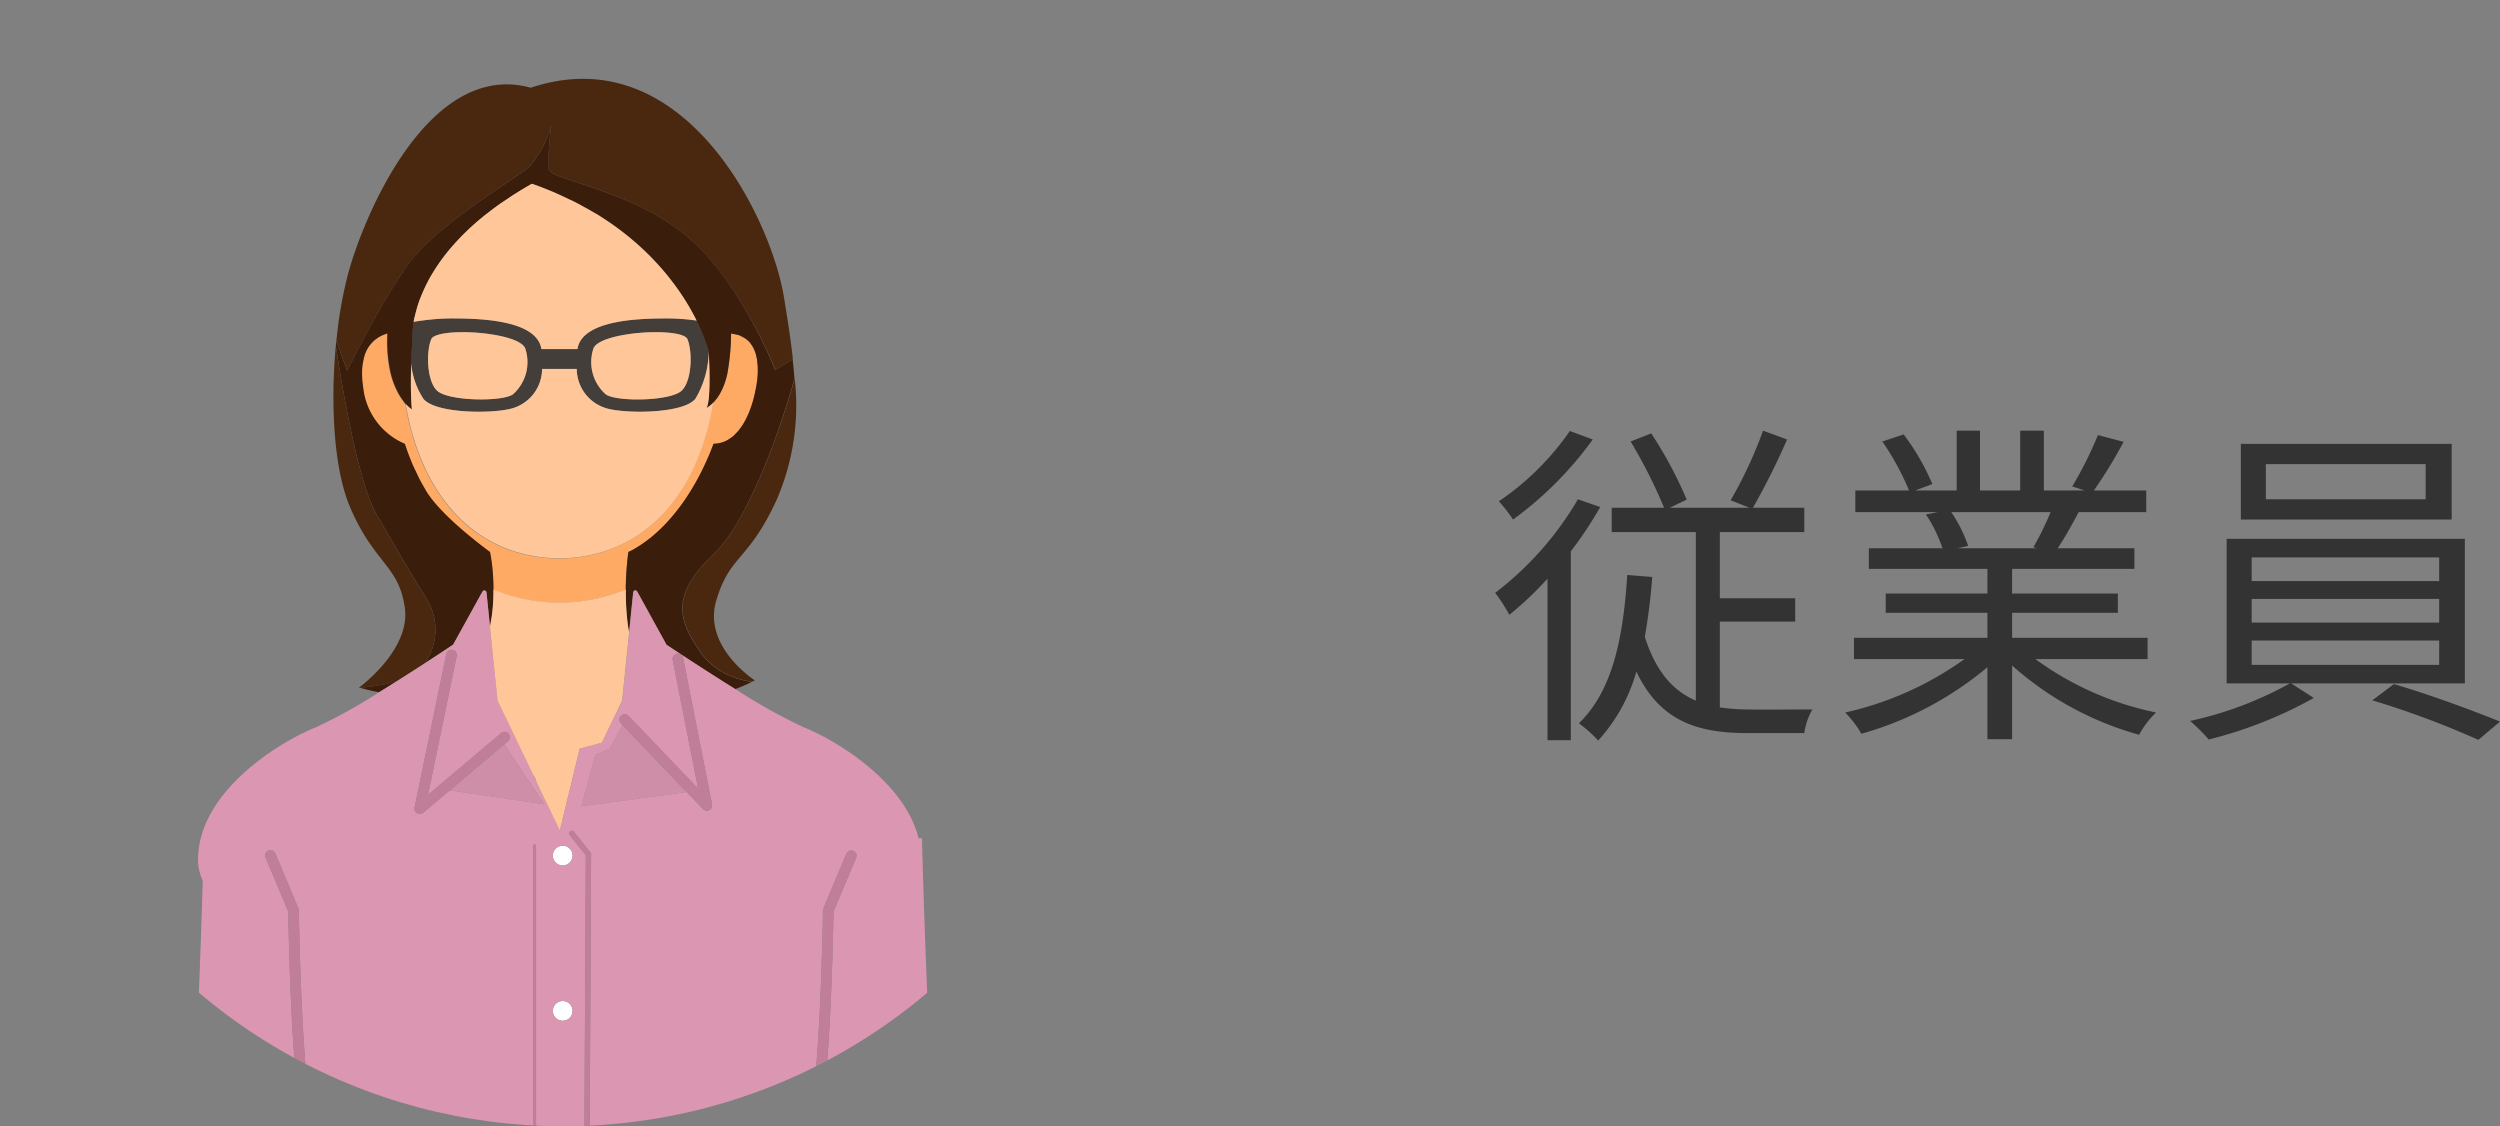 <svg xmlns="http://www.w3.org/2000/svg" xmlns:xlink="http://www.w3.org/1999/xlink" width="221.97" height="100" viewBox="0 0 221.97 100">
  <rect x="0" y="0" width="221.97" height="100" fill="#808080" stroke="none"/>
  <defs>
    <clipPath id="clip-path">
      <circle id="楕円形_152" data-name="楕円形 152" cx="50" cy="50" r="50" transform="translate(999 13412)" fill="#bebebe" opacity="0.263"/>
    </clipPath>
  </defs>
  <g id="sp_voice_icn02" transform="translate(-97 -2356.054)">
    <path id="パス_12142" data-name="パス 12142" d="M7.38-25.08a23.982,23.982,0,0,1-6.3,6.24,13.035,13.035,0,0,1,1.26,1.62,31.839,31.839,0,0,0,7.08-7.11Zm.72,6.06A28.475,28.475,0,0,1,.75-10.71,14.275,14.275,0,0,1,2.01-8.76,30.486,30.486,0,0,0,5.4-11.97V2.37H7.47V-14.4a34.3,34.3,0,0,0,2.61-3.93ZM20.7-8.16h6.69v-2.07H20.7v-5.88h7.5v-2.16H23.64a63.272,63.272,0,0,0,3.03-6.06l-2.13-.78a38.764,38.764,0,0,1-2.88,6.18l1.68.66H16.26l1.5-.72a36.9,36.9,0,0,0-3.15-5.88l-1.83.72a45.113,45.113,0,0,1,2.97,5.88H11.1v2.16h7.47V-1.14c-2.01-.87-3.54-2.55-4.53-5.67a53.463,53.463,0,0,0,.66-5.31l-2.22-.18C12.12-6.57,11.13-1.98,8.19.87A12.146,12.146,0,0,1,9.9,2.4a15.206,15.206,0,0,0,3.39-6.12c2.07,4.35,5.34,5.46,9.87,5.46H28.2a5.826,5.826,0,0,1,.72-2.1c-.93,0-4.95.03-5.61,0A17.834,17.834,0,0,1,20.7-.54Zm29.37-9.72a27.425,27.425,0,0,1-1.53,3.12l.3.09H41.79l.96-.21a12.71,12.71,0,0,0-1.5-3ZM58.68-4.83V-6.72H46.65V-8.94h9.39v-1.71H46.65v-2.19H57.51v-1.83H50.7c.6-.9,1.26-2.07,1.86-3.21h6V-19.8H53.91a41.95,41.95,0,0,0,2.64-4.32l-2.28-.6a34.035,34.035,0,0,1-2.28,4.56l1.11.36H49.47v-5.31h-2.1v5.31H43.8v-5.31H41.73v5.31H38.04l1.53-.57a20.678,20.678,0,0,0-2.55-4.41l-1.89.63A23.384,23.384,0,0,1,37.5-19.8H32.73v1.92h7.32L39-17.67a12.6,12.6,0,0,1,1.47,3H33.93v1.83H44.46v2.19H35.43v1.71h9.03v2.22H32.61v1.89h9.81A28.913,28.913,0,0,1,31.83-.09,9.554,9.554,0,0,1,33.27,1.8,30.148,30.148,0,0,0,44.46-4.11V2.28h2.19V-4.26A28.321,28.321,0,0,0,57.93,1.89a8.021,8.021,0,0,1,1.5-1.98A27.448,27.448,0,0,1,48.72-4.83ZM83.37-19.02H69.18v-3.12H83.37Zm2.31-4.92H66.96v6.72H85.68ZM67.92-6.48H84.57v2.16H67.92Zm0-3.69H84.57v2.1H67.92Zm0-3.69H84.57v2.1H67.92ZM86.85-2.67V-15.51H65.7V-2.67h5.61A32.33,32.33,0,0,1,62.46.66a17.112,17.112,0,0,1,1.65,1.65,38.081,38.081,0,0,0,9.33-3.69L71.43-2.67Zm-8.22,1.5a78.744,78.744,0,0,1,9.42,3.51L89.97.72c-2.34-.96-6.33-2.43-9.42-3.33Z" transform="translate(229 2419.404)" fill="#333"/>
    <g id="マスクグループ_240" data-name="マスクグループ 240" transform="translate(-902 -11055.946)" clip-path="url(#clip-path)">
      <g id="レイヤー_2" data-name="レイヤー 2" transform="translate(1016.06 13419)">
        <g id="main" transform="translate(0 0)">
          <path id="パス_5318" data-name="パス 5318" d="M18.563,20.927c-.01.113-.018.234-.027.359.01-.138.019-.276.03-.4h0Z" transform="translate(20.032 22.569)" fill="none"/>
          <path id="パス_5319" data-name="パス 5319" d="M18.577,20.719c.009-.078.016-.152.025-.221C18.594,20.568,18.586,20.64,18.577,20.719Z" transform="translate(20.076 22.153)" fill="none"/>
          <path id="パス_5320" data-name="パス 5320" d="M18.6,20.574v-.033c.009-.077.018-.153.027-.214C18.617,20.4,18.606,20.481,18.6,20.574Z" transform="translate(20.096 21.967)" fill="none"/>
          <path id="パス_5321" data-name="パス 5321" d="M18.532,21.15v.015Z" transform="translate(20.027 22.838)" fill="none"/>
          <path id="パス_5322" data-name="パス 5322" d="M18.63,20.847a5.006,5.006,0,0,0,.552-.28l.043-.026a10.542,10.542,0,0,0,1.169-.8c.07-.055.136-.107.214-.163h0a13.318,13.318,0,0,1-1.978,1.265Z" transform="translate(20.134 21.161)" fill="none"/>
          <path id="パス_5323" data-name="パス 5323" d="M18.594,20.67c-.014.136-.028.279-.041.438C18.561,20.949,18.575,20.8,18.594,20.67Z" transform="translate(20.051 22.338)" fill="none"/>
          <path id="パス_5324" data-name="パス 5324" d="M18.543,21.307h0c-.017.321-.032.67-.036,1.038,0-.368.019-.712.036-1.038v0Z" transform="translate(20 22.97)" fill="none"/>
          <path id="パス_5325" data-name="パス 5325" d="M24.038,11.588a2.569,2.569,0,0,0-.2-.305h0a2.453,2.453,0,0,1,.2.305Z" transform="translate(25.756 12.194)" fill="none"/>
          <path id="パス_5326" data-name="パス 5326" d="M23.86,11.324c-.019-.025-.033-.056-.054-.08C23.827,11.268,23.84,11.3,23.86,11.324Z" transform="translate(25.728 12.151)" fill="none"/>
          <path id="パス_5327" data-name="パス 5327" d="M17.792,6.073c-.128-.077-.261-.152-.392-.229-.233-.136-.479-.268-.722-.4.243.133.487.264.72.4C17.529,5.921,17.662,6,17.792,6.073Z" transform="translate(18.024 5.883)" fill="none"/>
          <path id="パス_5328" data-name="パス 5328" d="M19.7,19.486l0,0,0,0Z" transform="translate(21.284 21.056)" fill="none"/>
          <path id="パス_5329" data-name="パス 5329" d="M15.947,5.066h0c-.183-.081-.362-.165-.55-.244h0C15.583,4.9,15.763,4.987,15.947,5.066Z" transform="translate(16.639 5.211)" fill="none"/>
          <path id="パス_5330" data-name="パス 5330" d="M24.14,12.211c-.006-.062-.011-.123-.02-.185h0A.9.9,0,0,1,24.14,12.211Z" transform="translate(26.066 12.996)" fill="none"/>
          <path id="パス_5331" data-name="パス 5331" d="M23.979,11.5c-.013-.026-.033-.046-.048-.072h0C23.946,11.455,23.967,11.476,23.979,11.5Z" transform="translate(25.862 12.352)" fill="none"/>
          <path id="パス_5332" data-name="パス 5332" d="M23.977,11.52c-.009-.018-.013-.037-.022-.056C23.964,11.482,23.968,11.5,23.977,11.52Z" transform="translate(25.887 12.389)" fill="none"/>
          <path id="パス_5333" data-name="パス 5333" d="M24.268,12.446h0a4.088,4.088,0,0,0-.115-.495h0a3.164,3.164,0,0,0-.187-.458h0a3.522,3.522,0,0,1,.3.953Z" transform="translate(25.899 12.421)" fill="none"/>
          <path id="パス_5334" data-name="パス 5334" d="M9.332,13.569c0-.506.014-.989.029-1.43C9.346,12.58,9.335,13.063,9.332,13.569Z" transform="translate(10.085 13.119)" fill="none"/>
          <path id="パス_5335" data-name="パス 5335" d="M10.123,8.905h0c.135-.244.285-.494.445-.749C10.408,8.414,10.256,8.662,10.123,8.905Z" transform="translate(10.94 8.814)" fill="none"/>
          <path id="パス_5336" data-name="パス 5336" d="M23.191,15.6c.027-.015.048-.037.075-.054a3.118,3.118,0,0,0,.444-.321h0a2.8,2.8,0,0,1-1.117.628A2.547,2.547,0,0,0,23.191,15.6Z" transform="translate(24.417 16.455)" fill="none"/>
          <path id="パス_5337" data-name="パス 5337" d="M11.954,19.6l.005,0-.009-.007Z" transform="translate(12.915 21.182)" fill="none"/>
          <path id="パス_5338" data-name="パス 5338" d="M16.8,5.5q-.279-.146-.566-.289h0q.289.143.568.29Z" transform="translate(17.542 5.628)" fill="none"/>
          <path id="パス_5339" data-name="パス 5339" d="M9.609,17.038c-.184-.455-.36-.92-.516-1.4C9.164,15.86,9.335,16.373,9.609,17.038Z" transform="translate(9.827 16.897)" fill="none"/>
          <path id="パス_5340" data-name="パス 5340" d="M7.25,12.945a5.011,5.011,0,0,1,.132-.963,5.011,5.011,0,0,0-.132.963Z" transform="translate(7.835 12.948)" fill="none"/>
          <path id="パス_5341" data-name="パス 5341" d="M10.35,8.563q.257-.4.56-.822Q10.607,8.158,10.35,8.563Z" transform="translate(11.185 8.365)" fill="none"/>
          <path id="パス_5342" data-name="パス 5342" d="M23.558,14.96c.09-.155.178-.312.255-.469.007-.016.014-.033.02-.049q-.131.274-.288.541Z" transform="translate(25.445 15.607)" fill="none"/>
          <path id="パス_5343" data-name="パス 5343" d="M23.206,10.9a1.606,1.606,0,0,0-.2-.041,2.774,2.774,0,0,1,.471.1A2.32,2.32,0,0,0,23.206,10.9Z" transform="translate(24.86 11.741)" fill="none"/>
          <path id="パス_5344" data-name="パス 5344" d="M23.241,15.329c.1-.1.2-.2.293-.312a3.984,3.984,0,0,1-.4.428C23.173,15.408,23.2,15.366,23.241,15.329Z" transform="translate(24.999 16.23)" fill="none"/>
          <path id="パス_5345" data-name="パス 5345" d="M23.464,15.05c.067-.093.134-.186.2-.283a5.1,5.1,0,0,1-.3.428C23.4,15.151,23.429,15.1,23.464,15.05Z" transform="translate(25.244 15.959)" fill="none"/>
          <path id="パス_5346" data-name="パス 5346" d="M24.152,12.756h0c0-.156,0-.321-.006-.483C24.153,12.437,24.157,12.594,24.152,12.756Z" transform="translate(26.094 13.264)" fill="none"/>
          <path id="パス_5347" data-name="パス 5347" d="M24.2,13.316c.012-.1.024-.2.033-.307s.02-.248.026-.382v-.121a10.812,10.812,0,0,1-.214,1.649,7.776,7.776,0,0,0,.155-.838Z" transform="translate(25.986 13.515)" fill="none"/>
          <path id="パス_5348" data-name="パス 5348" d="M24.222,13.3a12.623,12.623,0,0,1-.333,1.306A9.849,9.849,0,0,0,24.222,13.3Z" transform="translate(25.816 14.371)" fill="none"/>
          <path id="パス_5349" data-name="パス 5349" d="M13.688,5.336h0l-.214.151c-.3.214-.576.428-.851.642.275-.214.552-.428.85-.642Z" transform="translate(13.641 5.767)" fill="none"/>
          <path id="パス_5350" data-name="パス 5350" d="M9.679,17.051c-.018-.036-.034-.075-.052-.112.018.039.033.074.054.112q.122.246.259.5c.048.091.107.182.158.272.12.214.238.428.373.642l.01.015q-.28-.45-.535-.925Q9.8,17.3,9.679,17.051Z" transform="translate(10.403 18.305)" fill="none"/>
          <path id="パス_5351" data-name="パス 5351" d="M9.483,10.3c-.01.048-.024.107-.032.151v-.006A1.068,1.068,0,0,1,9.483,10.3Z" transform="translate(10.214 11.129)" fill="none"/>
          <path id="パス_5352" data-name="パス 5352" d="M13.913,4.885h0c-.063.04-.13.079-.192.12h0C13.78,4.966,13.847,4.925,13.913,4.885Z" transform="translate(14.828 5.279)" fill="none"/>
          <path id="パス_5353" data-name="パス 5353" d="M13.115,5.8h0l-.155.126c-.352.285-.689.568-1,.856.314-.283.652-.566,1-.851Z" transform="translate(12.92 6.269)" fill="none"/>
          <path id="パス_5354" data-name="パス 5354" d="M9.939,9.027c.007-.017.019-.036.027-.055l-.028.057c-.036.08-.073.161-.107.24h0C9.865,9.191,9.9,9.109,9.939,9.027Z" transform="translate(10.624 9.697)" fill="none"/>
          <path id="パス_5355" data-name="パス 5355" d="M9.567,9.946h0c-.016.064-.032.126-.047.187h0C9.534,10.075,9.55,10.011,9.567,9.946Z" transform="translate(10.288 10.749)" fill="none"/>
          <path id="パス_5356" data-name="パス 5356" d="M16.365,5.2h0c-.6-.252-1.217-.5-1.868-.722h0C15.151,4.7,15.768,4.947,16.365,5.2Z" transform="translate(15.667 4.837)" fill="none"/>
          <path id="パス_5357" data-name="パス 5357" d="M18.7,23.883h0c-.033-.177-.073-.352-.1-.529C18.629,23.531,18.669,23.707,18.7,23.883Z" transform="translate(20.104 25.239)" fill="none"/>
          <path id="パス_5358" data-name="パス 5358" d="M7.632,25.963c-.288.032-.468.046-.47.046h0C7.167,26.009,7.345,25.995,7.632,25.963Z" transform="translate(7.74 28.058)" fill="none"/>
          <path id="パス_5359" data-name="パス 5359" d="M15.23,4.476h.007c-.5.282-.971.565-1.425.85h0C14.267,5.042,14.734,4.76,15.23,4.476Z" transform="translate(14.927 4.838)" fill="none"/>
          <path id="パス_5360" data-name="パス 5360" d="M14.849,30.321a1.47,1.47,0,0,0-.3-.634Z" transform="translate(15.718 32.083)" fill="#ffaa64"/>
          <path id="パス_5361" data-name="パス 5361" d="M23.827,11.262c-.012-.013-.029-.022-.04-.035.033.037.062.077.093.116C23.857,11.317,23.848,11.287,23.827,11.262Z" transform="translate(25.707 12.133)" fill="#ffaa64"/>
          <path id="パス_5362" data-name="パス 5362" d="M30.686,33.564c0-.368.019-.712.036-1.038h0v-.05a.531.531,0,0,1,.005-.092c.005-.03,0-.09.006-.132v-.044c.01-.148.02-.286.031-.42V31.7h0c.013-.158.027-.3.041-.438v-.051l.005-.046-.005.044.01-.082c.009-.079.016-.151.025-.221l.013-.107c.011-.093.021-.177.031-.246v-.039c.022-.161.036-.248.036-.248h0A13.318,13.318,0,0,0,32.892,29h0c.082-.062.16-.134.241-.2h0c.162-.139.33-.288.5-.45s.362-.347.548-.543.406-.436.612-.68a17.671,17.671,0,0,0,1.263-1.675,21.178,21.178,0,0,0,1.254-2.141q.305-.6.6-1.258t.568-1.392a2.6,2.6,0,0,0,.683-.1,2.8,2.8,0,0,0,1.117-.628h0a3.984,3.984,0,0,0,.4-.428c.012-.015.027-.027.039-.042s.021-.031.033-.046a5.1,5.1,0,0,0,.3-.428c.013-.019.029-.037.041-.059l.044-.079q.157-.267.288-.541c.006-.015.013-.03.02-.045.075-.162.148-.321.214-.481.022-.058.039-.107.06-.168.048-.128.1-.258.136-.379a12.626,12.626,0,0,0,.333-1.306h0a10.812,10.812,0,0,0,.214-1.649h0c0-.156,0-.321-.006-.483,0-.048-.006-.1-.011-.146h0a1.789,1.789,0,0,0-.019-.184c-.006-.061-.011-.124-.02-.185s-.014-.107-.022-.154a3.522,3.522,0,0,0-.3-.958c-.021-.044-.047-.086-.071-.127a2.454,2.454,0,0,0-.206-.305c-.03-.04-.06-.079-.094-.117a2.141,2.141,0,0,0-.664-.481c-.051-.026-.1-.055-.154-.077s-.071-.041-.113-.056c-.066-.022-.152-.028-.224-.045a2.775,2.775,0,0,0-.471-.1,20.791,20.791,0,0,1-.339,3.6c-.04.172-.083.346-.135.516A5.744,5.744,0,0,1,39,16.268a3.725,3.725,0,0,1-.583.76,24.525,24.525,0,0,1-.83,3.476c-1.53,4.761-4.413,8.039-8.183,9.489a13.209,13.209,0,0,1-9.3,0c-3.771-1.449-6.654-4.728-8.184-9.489a24.285,24.285,0,0,1-.807-3.362h0c-.09-.1-.16-.214-.24-.314a5.479,5.479,0,0,1-.625-1.07,6.984,6.984,0,0,1-.355-.923c-.071-.238-.13-.476-.179-.715-.039-.187-.072-.374-.1-.556a13.478,13.478,0,0,1-.147-1.891c0-.49.02-.8.02-.8A2.9,2.9,0,0,0,7.372,13.2a5.011,5.011,0,0,0-.132.963v.051a7.815,7.815,0,0,0,.094,1.441,6.113,6.113,0,0,0,3.705,5.017s.015.05.04.13c.156.483.332.947.516,1.4.052.131.107.264.17.4.076.176.172.369.26.555.056.118.107.232.164.35.018.037.034.076.052.112q.123.246.26.5.259.475.535.925c.025.037.055.077.08.115.107.16.228.321.359.488l.027.034c.122.152.253.307.391.462l.054.061c.133.148.272.3.416.446.021.021.042.044.063.066.163.166.329.332.5.5.264.254.535.5.8.74l.044.039c.271.24.535.47.8.686.155.13.3.253.45.37l.009.007c.894.727,1.569,1.218,1.569,1.218a16.07,16.07,0,0,1,.264,2.077c.027.38.042.8.044,1.252a15.287,15.287,0,0,0,11.754-.02Z" transform="translate(7.821 11.753)" fill="#ffaa64"/>
          <path id="パス_5363" data-name="パス 5363" d="M24,11.557c-.009-.018-.013-.037-.022-.056s-.033-.046-.048-.072C23.955,11.472,23.981,11.513,24,11.557Z" transform="translate(25.862 12.352)" fill="#ffaa64"/>
          <path id="パス_5364" data-name="パス 5364" d="M9.438,10.864h0a2.9,2.9,0,0,0-2.124,2.323A2.9,2.9,0,0,1,9.438,10.864Z" transform="translate(7.904 11.741)" fill="#49280f"/>
          <path id="パス_5365" data-name="パス 5365" d="M23.006,10.864h0a1.606,1.606,0,0,1,.2.041C23.137,10.894,23.081,10.871,23.006,10.864Z" transform="translate(24.862 11.741)" fill="#49280f"/>
          <path id="パス_5366" data-name="パス 5366" d="M22.453,36.967a5.476,5.476,0,0,0,.328.444c.06.073.123.137.184.206s.107.13.169.188.089.082.133.125c.079.075.157.153.239.223.029.025.059.045.089.07.1.08.195.16.293.232.037.027.075.048.107.074.093.064.185.13.277.186.03.018.06.033.09.051.1.059.2.119.3.17.031.017.062.03.093.046.1.049.193.1.287.14.027.013.052.021.079.033.1.043.195.085.289.121l.054.019c.1.037.2.074.294.107l.065.019c.088.028.174.056.257.078l.061.016c.079.021.157.042.228.059l.06.013c.066.015.133.03.192.041l.063.012c.05.01.1.019.142.026l.06.009.1.014.052.006.046.005h.034c.14-.072.222-.117.222-.117s-4.624-2.965-3.426-7.06,2.811-3.438,5.353-8.933a21.107,21.107,0,0,0,1.621-10.8S27.671,24.579,23.664,28.4,20.776,34.452,22.453,36.967Z" transform="translate(22.615 13.822)" fill="#49280f"/>
          <path id="パス_5367" data-name="パス 5367" d="M10.984,18.83c.358-.584.724-1.156,1.09-1.7.119-.177.238-.353.355-.522,2.608-3.725,9.686-7.73,10.892-8.848A9.527,9.527,0,0,0,25.248,4.13a20.429,20.429,0,0,0-.241,3.908C25.194,8.97,32.458,9.9,37.3,14a19.327,19.327,0,0,1,2.442,2.522c.4.481.766.975,1.122,1.476a40.52,40.52,0,0,1,4.261,7.831l1.561-.938c-.193-1.756-.476-3.588-.8-5.531C44.742,12.386,37-3.741,23.409.79,14.484-1.682,8.679,11.847,7.192,17.313a37.817,37.817,0,0,0-1.036,5.958l.963,2.649S8.91,22.217,10.984,18.83Z" transform="translate(6.653 0)" fill="#49280f"/>
          <path id="パス_5368" data-name="パス 5368" d="M9.085,41.688l.069-.009.107-.014.142-.018.184-.028.082-.012c.082-.012.167-.026.255-.041h.033a15.436,15.436,0,0,0,1.535-.335l.064-.017.107-.034c.887-.56,1.733-1.1,2.47-1.581a5.176,5.176,0,0,0,.2-5.674c-1.4-2.235-2.515-4.191-4.47-7.544s-3.623-15-3.623-15c-.476,5.163-.193,10.962,1.285,14.392,2.154,4.991,4.307,5.112,4.842,8.876S8.3,41.744,8.3,41.744l.079.024s.182-.014.47-.046C8.926,41.707,9.007,41.7,9.085,41.688Z" transform="translate(6.516 12.305)" fill="#49280f"/>
          <path id="パス_5369" data-name="パス 5369" d="M7.163,25.985h0Z" transform="translate(7.738 28.081)" fill="#49280f"/>
          <path id="パス_5370" data-name="パス 5370" d="M23.881,11.343h0c-.031-.039-.06-.078-.093-.116h0c.034.037.064.077.094.117Z" transform="translate(25.708 12.134)" fill="#49280f"/>
          <path id="パス_5371" data-name="パス 5371" d="M24.056,11.715v0h0v.005Z" transform="translate(25.996 12.656)" fill="#49280f"/>
          <path id="パス_5372" data-name="パス 5372" d="M24,11.557h0c-.021-.044-.047-.085-.071-.127h0C23.955,11.471,23.981,11.513,24,11.557Z" transform="translate(25.862 12.352)" fill="#49280f"/>
          <path id="パス_5373" data-name="パス 5373" d="M24.133,12.1h0q-.01-.075-.022-.151h0Q24.124,12.026,24.133,12.1Z" transform="translate(26.056 12.917)" fill="#49280f"/>
          <path id="パス_5374" data-name="パス 5374" d="M24.151,12.349c0-.048-.006-.1-.011-.146h0C24.141,12.252,24.149,12.3,24.151,12.349Z" transform="translate(26.088 13.188)" fill="#49280f"/>
          <path id="パス_5375" data-name="パス 5375" d="M18.7,23.911h0c-.035-.185-.069-.37-.1-.557C18.63,23.541,18.664,23.726,18.7,23.911Z" transform="translate(20.104 25.239)" fill="#49280f"/>
          <path id="パス_5376" data-name="パス 5376" d="M9.593,10.038h0c-.046.193-.08.368-.113.542-.009.046-.022.1-.03.145v.006h0C9.486,10.52,9.536,10.283,9.593,10.038Z" transform="translate(10.212 10.848)" fill="#49280f"/>
          <path id="パス_5377" data-name="パス 5377" d="M9.542,9.947Z" transform="translate(10.312 10.749)" fill="#49280f"/>
          <path id="パス_5378" data-name="パス 5378" d="M22.056,11.936c.009.2.017.437.025.695C22.073,12.37,22.065,12.134,22.056,11.936Z" transform="translate(23.835 12.9)" fill="#49280f"/>
          <path id="パス_5379" data-name="パス 5379" d="M14.057,4.943h0c-.227.146-.428.29-.649.436.214-.146.422-.29.649-.435Z" transform="translate(14.49 5.342)" fill="#49280f"/>
          <path id="パス_5380" data-name="パス 5380" d="M15.395,4.822h0Z" transform="translate(16.637 5.212)" fill="#49280f"/>
          <path id="パス_5381" data-name="パス 5381" d="M15.236,4.476h-.007c-.5.279-.963.562-1.414.845h0C14.266,5.041,14.736,4.758,15.236,4.476Z" transform="translate(14.929 4.838)" fill="#49280f"/>
          <path id="パス_5382" data-name="パス 5382" d="M16.232,5.208Z" transform="translate(17.542 5.628)" fill="#49280f"/>
          <path id="パス_5383" data-name="パス 5383" d="M16.489,5.329c-.273-.131-.544-.262-.829-.389h0C15.946,5.067,16.216,5.2,16.489,5.329Z" transform="translate(16.924 5.339)" fill="#49280f"/>
          <path id="パス_5384" data-name="パス 5384" d="M23.125,13.456a3.726,3.726,0,0,1-.583.76,3.048,3.048,0,0,1-.589.472,3.048,3.048,0,0,0,.589-.472,3.725,3.725,0,0,0,.583-.76Z" transform="translate(23.724 14.542)" fill="#49280f"/>
          <path id="パス_5385" data-name="パス 5385" d="M8.7,13.21a5.479,5.479,0,0,0,.625,1.071A5.479,5.479,0,0,1,8.7,13.21Z" transform="translate(9.402 14.276)" fill="#49280f"/>
          <path id="パス_5386" data-name="パス 5386" d="M9.652,14.361h0a3.626,3.626,0,0,1-.535-.486h0a3.626,3.626,0,0,0,.535.486Z" transform="translate(9.852 14.995)" fill="#49280f"/>
          <path id="パス_5387" data-name="パス 5387" d="M18.549,20.927v-.043h0Z" transform="translate(20.046 22.569)" fill="#49280f"/>
          <path id="パス_5388" data-name="パス 5388" d="M18.564,20.949c-.011.134-.021.272-.031.42,0-.036.005-.067.007-.107.009-.124.017-.245.027-.359Z" transform="translate(20.028 22.59)" fill="#49280f"/>
          <path id="パス_5389" data-name="パス 5389" d="M18.626,20.437v.039c-.009.06-.018.136-.027.214.039-.315.067-.5.067-.5h0S18.652,20.277,18.626,20.437Z" transform="translate(20.1 21.819)" fill="#49280f"/>
          <path id="パス_5390" data-name="パス 5390" d="M18.607,20.559c-.009.069-.016.142-.025.221l-.01.082.005-.044c.015-.139.029-.265.042-.376v.006Z" transform="translate(20.071 22.092)" fill="#49280f"/>
          <path id="パス_5391" data-name="パス 5391" d="M18.4,18.186a3.656,3.656,0,0,0,2.576-3.476h3.08a3.656,3.656,0,0,0,2.576,3.476c1.58.512,6.838.535,7.954-.82a8.457,8.457,0,0,0,1.188-4.175v-.065A13.019,13.019,0,0,0,35,11.045c-.09-.2-.193-.412-.3-.631a19.169,19.169,0,0,0-2.445-.191c-2.193,0-7.722.014-8.136,2.723h-3.2c-.415-2.709-5.942-2.723-8.136-2.723a20.812,20.812,0,0,0-3.212.306h0c-.045.274-.074.517-.091.726s-.022.381-.024.516V12.1h0s-.039.482-.075,1.231c-.006.125-.013.258-.018.4s-.013.314-.018.48a6.775,6.775,0,0,0,1.088,3.157C11.558,18.719,16.816,18.7,18.4,18.186Zm7.14-5.279c.206-.578,1.392-1,2.818-1.236a16.4,16.4,0,0,1,1.681-.189c1.781-.115,3.486.045,3.824.535.464.971.474,3.623-.453,4.591s-5.766,1.045-6.759.373a3.817,3.817,0,0,1-1.11-4.073Zm-14.37-.9c.338-.484,2.041-.642,3.822-.535a16.7,16.7,0,0,1,1.681.191c1.422.239,2.613.657,2.819,1.236a3.815,3.815,0,0,1-1.11,4.068c-.993.672-5.832.6-6.759-.373s-.916-3.616-.452-4.587Z" transform="translate(10.092 11.049)" fill="#443e3b"/>
          <path id="パス_5392" data-name="パス 5392" d="M14.224,44.079a5.176,5.176,0,0,1-.2,5.674c1.488-.963,2.526-1.661,2.526-1.661l2.6-4.71a.192.192,0,0,1,.359.073l.31,3.038a15.173,15.173,0,0,0,.239-1.577c.051-.555.073-1.09.074-1.59v-.135c0-.449-.017-.872-.044-1.252a16.07,16.07,0,0,0-.264-2.077s-.675-.491-1.569-1.218h0c-.146-.118-.294-.241-.45-.37-.258-.214-.527-.446-.8-.686l-.044-.039c-.269-.239-.535-.486-.8-.74-.171-.164-.337-.33-.5-.5-.021-.022-.042-.045-.063-.066-.145-.149-.284-.3-.416-.446l-.054-.061c-.138-.155-.269-.31-.391-.462l-.027-.034c-.131-.165-.252-.329-.359-.488-.026-.037-.056-.077-.08-.115l-.01-.015c-.135-.214-.253-.428-.373-.642-.051-.09-.107-.181-.158-.272q-.137-.25-.259-.5c-.02-.039-.035-.074-.054-.112-.056-.118-.107-.232-.164-.35-.088-.185-.184-.379-.26-.555-.061-.14-.118-.274-.17-.4-.272-.664-.445-1.178-.516-1.4-.025-.079-.04-.13-.04-.13a6.113,6.113,0,0,1-3.705-5.017A7.815,7.815,0,0,1,8.464,23.8V23.75a5.011,5.011,0,0,1,.132-.963,2.9,2.9,0,0,1,2.124-2.323h0s-.024.306-.02.8a13.477,13.477,0,0,0,.147,1.891c.028.182.061.368.1.556.049.239.107.477.179.715a6.984,6.984,0,0,0,.355.923,5.479,5.479,0,0,0,.625,1.071c.08.107.15.214.24.314h0a3.626,3.626,0,0,0,.535.486c-.028-.347-.048-.7-.062-1.063s-.021-.722-.024-1.078v-.528c0-.506.014-.989.029-1.43.005-.166.012-.328.018-.48s.012-.271.018-.4c.036-.749.075-1.231.075-1.231h0v-.332c0-.135.006-.308.024-.516s.046-.452.091-.726c.009-.046.022-.107.032-.151.033-.173.067-.349.113-.542h0c.015-.061.031-.123.047-.187h0c.067-.259.145-.535.244-.822v-.006c.1-.284.214-.588.353-.9h0c.033-.079.07-.16.107-.24l.028-.057c.14-.307.291-.62.473-.947h0c.135-.243.285-.491.444-.749.01-.016.017-.031.028-.047q.257-.4.56-.822c.071-.1.142-.194.214-.291a18.886,18.886,0,0,1,1.35-1.584q.306-.321.642-.651.274-.265.57-.535c.315-.284.652-.567,1-.856l.155-.126h0c.073-.058.155-.116.23-.173.275-.214.553-.428.851-.642l.214-.151h0c.18-.126.378-.254.566-.38.214-.146.422-.29.649-.436h0c.062-.041.128-.08.192-.12h0c.454-.285.925-.568,1.425-.85.651.226,1.269.47,1.868.722h0c.188.079.367.163.55.244h0c.285.126.556.258.829.389.119.057.244.107.36.168h0q.287.143.566.289h0c.124.065.24.134.361.2.243.133.488.264.722.4.131.077.263.152.392.229l.072.042c.059.036.123.07.181.107q.628.391,1.205.8a24.8,24.8,0,0,1,3.048,2.515c.428.413.82.827,1.186,1.238s.7.819,1.014,1.219.593.794.856,1.178a21.43,21.43,0,0,1,1.262,2.131c.05.1.094.187.14.28.107.214.214.428.3.631a13.02,13.02,0,0,1,.772,2.081v.065c.006.1.018.307.031.594.009.2.017.437.025.695s.014.535.017.824v.44c0,.289-.006.577-.019.856-.005.138-.013.273-.022.4s-.02.254-.034.37c-.017.155-.04.291-.065.416-.006.032-.013.062-.02.091a1.59,1.59,0,0,1-.1.305,3.048,3.048,0,0,0,.589-.472,3.725,3.725,0,0,0,.583-.76,5.744,5.744,0,0,0,.545-1.277c.051-.17.1-.344.135-.516a20.792,20.792,0,0,0,.339-3.6h0c.075.006.132.03.2.041.094.015.183.033.269.056s.157.022.224.045c.043.015.073.04.113.056a1.722,1.722,0,0,1,.154.077,2.141,2.141,0,0,1,.664.481h0c.011.013.028.022.04.035s.034.056.054.08h0a2.57,2.57,0,0,1,.2.305h0c.015.026.035.046.048.072s.014.037.022.056h0a3.165,3.165,0,0,1,.187.458h0a4.088,4.088,0,0,1,.115.495h0q.013.075.022.151h0c.01.062.014.123.02.185s.015.123.019.184h0c0,.049.009.1.011.146h0c.007.164.011.321.006.483h0v.121c-.005.134-.015.259-.026.382s-.021.214-.033.307a7.778,7.778,0,0,1-.149.838h0a9.849,9.849,0,0,1-.333,1.306c-.04.121-.088.25-.136.379-.021.057-.037.107-.06.168-.062.158-.135.321-.214.481-.007.015-.014.03-.02.045s-.013.033-.02.049c-.077.157-.165.314-.255.469l-.013.022c-.015.027-.028.054-.044.079s-.028.04-.041.059c-.063.1-.13.189-.2.283-.035.049-.07.1-.107.15-.012.015-.021.032-.033.046s-.027.027-.039.042c-.092.107-.192.214-.293.312-.037.036-.07.079-.107.115h0a3.118,3.118,0,0,1-.444.321c-.027.016-.048.039-.075.054a2.547,2.547,0,0,1-.6.252,2.6,2.6,0,0,1-.683.1q-.275.73-.568,1.392t-.6,1.258a21.175,21.175,0,0,1-1.254,2.141,17.671,17.671,0,0,1-1.263,1.675q-.309.366-.612.68c-.186.2-.369.375-.548.543s-.339.31-.5.45h0c-.081.065-.158.137-.241.2h0c-.073.059-.139.107-.214.163a10.542,10.542,0,0,1-1.169.8l-.043.026a5.006,5.006,0,0,1-.552.28h0s-.029.185-.067.5v.027c-.013.107-.027.237-.042.376l-.005.046v.051c-.014.136-.028.279-.041.438v.006c-.011.126-.02.264-.03.4a.53.53,0,0,1-.007.107v.055a.911.911,0,0,1-.006.132c-.006.043,0,.062-.005.092v.052c-.017.321-.032.67-.036,1.038v.184c0,.619.018,1.285.075,1.967v.063c0,.042.011.083.014.125.03.312.064.624.107.938.027.177.066.352.1.529l.361-3.533a.187.187,0,0,1,.351-.071l2.6,4.722s2.989,2,6.108,3.939c.054-.019.107-.039.158-.059l.16-.062c.117-.046.228-.092.332-.136l.16-.069.239-.107.162-.075.133-.065.161-.079h-.034l-.046-.005-.052-.006-.1-.014-.06-.009c-.042-.006-.092-.016-.142-.026l-.061-.015c-.059-.011-.125-.026-.192-.041l-.06-.013c-.071-.017-.149-.037-.228-.059l-.061-.016c-.082-.022-.169-.05-.257-.078l-.065-.019c-.1-.032-.195-.069-.294-.107l-.054-.019c-.094-.036-.192-.078-.289-.121-.027-.012-.052-.02-.079-.033-.094-.042-.191-.091-.287-.14-.031-.016-.062-.029-.093-.046-.1-.051-.2-.107-.3-.17-.03-.018-.06-.033-.09-.051-.092-.057-.184-.122-.277-.186-.036-.026-.074-.047-.107-.074-.1-.073-.2-.152-.293-.232-.03-.025-.06-.045-.089-.07-.081-.07-.16-.148-.239-.223-.044-.043-.09-.08-.133-.125s-.113-.125-.169-.188-.124-.133-.184-.206a5.476,5.476,0,0,1-.328-.444c-1.676-2.515-2.8-4.75,1.21-8.564s7.217-15.6,7.218-15.607h0v-.01c-.042-.561-.1-1.132-.161-1.713h0l-1.561.938A40.52,40.52,0,0,0,40.9,15.855c-.355-.5-.727-1-1.122-1.476a19.327,19.327,0,0,0-2.442-2.522C32.489,7.759,25.224,6.826,25.038,5.9a20.43,20.43,0,0,1,.236-3.912,9.528,9.528,0,0,1-1.927,3.629c-1.211,1.118-8.289,5.122-10.9,8.848-.118.169-.237.346-.355.522-.366.545-.732,1.117-1.09,1.7-2.074,3.387-3.863,7.091-3.863,7.091l-.963-2.649h0c-.015.139-.032.275-.045.415h0S7.8,33.182,9.751,36.535,12.827,41.844,14.224,44.079Z" transform="translate(6.628 2.145)" fill="#3a1e0b"/>
          <path id="パス_5393" data-name="パス 5393" d="M10.331,25.74l-.064.017a15.436,15.436,0,0,1-1.535.335H8.7c-.088.015-.172.029-.255.041l-.082.012-.184.028-.142.018-.107.014-.069.009c-.082.011-.158.019-.229.027-.287.032-.465.046-.47.046h0l.069.02.174.05.086.022c.087.024.182.049.294.077l.12.029c.117.029.241.058.378.088l.163.035c.131.027.268.055.412.081.535-.328,1.065-.66,1.585-.989Z" transform="translate(7.738 27.775)" fill="#3a1e0b"/>
          <path id="パス_5394" data-name="パス 5394" d="M18.84,48.479c-.65-.044-1.285-.074-1.881-.074-.694,0-1.437.028-2.205.072.028,1.026.057,2.1.088,3.2.71.02,1.411.049,2.141.049.627,0,1.226-.028,1.838-.042Z" transform="translate(15.945 52.311)" fill="#ce8ea8"/>
          <path id="パス_5395" data-name="パス 5395" d="M16.936,51.617a61.944,61.944,0,0,0,10.987-1.246,76.8,76.8,0,0,0-10.969-1.916Z" transform="translate(18.303 52.365)" fill="#ce8ea8"/>
          <path id="パス_5396" data-name="パス 5396" d="M8.8,50.069a60.083,60.083,0,0,0,12.235,1.557c-.03-1.09-.059-2.16-.087-3.18A110.859,110.859,0,0,0,8.8,50.069Z" transform="translate(9.513 52.354)" fill="#ce8ea8"/>
          <path id="パス_5397" data-name="パス 5397" d="M15.835,28.4l-4.843,4.085,8.383,1.234Z" transform="translate(11.879 30.689)" fill="#ce8ea8"/>
          <path id="パス_5398" data-name="パス 5398" d="M20.278,27.575l-1.147,2.1-1.254.526L16.6,34.788l9.365-1.264Z" transform="translate(17.945 29.8)" fill="#ce8ea8"/>
          <path id="パス_5399" data-name="パス 5399" d="M16.269,34.476a.876.876,0,1,0-.876-.876A.876.876,0,0,0,16.269,34.476Z" transform="translate(16.635 35.365)" fill="#fff"/>
          <path id="パス_5400" data-name="パス 5400" d="M16.269,41.1a.875.875,0,1,0-.876-.875A.875.875,0,0,0,16.269,41.1Z" transform="translate(16.635 42.528)" fill="#fff"/>
          <path id="パス_5401" data-name="パス 5401" d="M16.269,47.729a.876.876,0,1,0-.876-.876A.876.876,0,0,0,16.269,47.729Z" transform="translate(16.635 49.687)" fill="#fff"/>
          <path id="パス_5402" data-name="パス 5402" d="M30.3,69.072V44.5a.118.118,0,1,1,.236,0V69.072c0,1.3.07,4.4.168,8.125.769-.044,1.512-.072,2.205-.072.6,0,1.231.03,1.881.074l.164-31.856-1.417-1.772a.236.236,0,1,1,.368-.294l1.469,1.836h0a.239.239,0,0,1,.051.149l-.165,31.966a76.8,76.8,0,0,1,10.969,1.916,46.223,46.223,0,0,0,6.182-1.762c.076-.247.151-.5.227-.744.067-.214.134-.44.2-.658a59.552,59.552,0,0,0,2.232-8.671c.787-5.753.937-16.943.938-17.055a.473.473,0,0,1,.036-.177L58.092,45.2a.471.471,0,0,1,.868.365L57.226,49.69l-.087.206-.194.462c-.01.627-.071,4.338-.263,8.431-.143,3.04-.36,6.291-.682,8.648a60.15,60.15,0,0,1-2.261,8.821c-.073.237-.145.475-.214.713,1.016-.4,2.009-.823,2.956-1.285,4.919-.3,7.789-2.029,9.4-4.6L65.6,65c-.35-7.055-.613-14.079-.8-21.179l-.289.035c-1.3-5.166-7.512-8.806-10.236-9.882a50.505,50.505,0,0,1-6.047-3.383c-3.119-1.938-6.108-3.939-6.108-3.939l-2.6-4.722a.187.187,0,0,0-.351.071l-.361,3.533h0v.028h0l-.619,6.055-1.793,3.739-1.978.535L32.65,43.155l-2.082-4.341-.305-.636-3.148-6.565-.673-6.564-.31-3.038a.192.192,0,0,0-.359-.073l-2.6,4.71s-1.038.695-2.526,1.661c-.737.477-1.582,1.021-2.47,1.581-.52.329-1.052.662-1.585.989a46.413,46.413,0,0,1-5.568,3.091C8.037,35.148.856,39.395.535,45.362A4.479,4.479,0,0,0,.941,47.6C.77,53.416.555,59.2.268,64.993L0,70.761c1.543,2.711,4.389,4.557,9.367,4.914.822.4,1.674.781,2.549,1.137l-.167-.548a59.928,59.928,0,0,1-2.267-8.828c-.191-1.392-.345-3.1-.468-4.894-.365-5.314-.466-11.368-.477-12.184l-2.015-4.8a.471.471,0,1,1,.868-.365l2.05,4.882a.474.474,0,0,1,.037.177c0,.112.151,11.3.938,17.055a59.534,59.534,0,0,0,2.234,8.68c.126.411.253.825.378,1.239a45.339,45.339,0,0,0,5.288,1.606,110.86,110.86,0,0,1,12.148-1.622C30.365,73.479,30.3,70.372,30.3,69.072ZM35.822,36.41l1.254-.526,1.147-2.095-.156-.164a.471.471,0,1,1,.681-.651l6.179,6.458L42.67,28.014a.471.471,0,1,1,.924-.183l2.569,13a.47.47,0,0,1-.245.51.476.476,0,0,1-.214.054.471.471,0,0,1-.34-.146l-1.446-1.512L34.553,41ZM32.9,44.5a.876.876,0,1,1-.876.875A.876.876,0,0,1,32.9,44.5Zm0,13.79a.875.875,0,1,1-.876.875.875.875,0,0,1,.876-.875Zm0,13.789a.876.876,0,1,1-.876.875.876.876,0,0,1,.876-.875ZM20.511,41.574a.471.471,0,0,1-.765-.455L22.566,27.48a.471.471,0,0,1,.923.191L20.944,39.976l6.5-5.481a.471.471,0,0,1,.607.72l-.333.282,3.544,5.319-8.383-1.234Z" transform="translate(0 23.59)" fill="#db97b1"/>
          <path id="パス_5403" data-name="パス 5403" d="M18.031,34.169a.239.239,0,0,0-.051-.149h0l-1.469-1.837a.236.236,0,1,0-.368.294l1.417,1.772L17.4,66.105l-.017,3.2.471-.011.017-3.162Z" transform="translate(17.39 34.684)" fill="#c17e99"/>
          <path id="パス_5404" data-name="パス 5404" d="M14.8,57.358V32.786a.118.118,0,0,0-.236,0V57.358c0,1.3.07,4.406.168,8.136.028,1.02.057,2.091.087,3.18h.237c-.031-1.1-.06-2.172-.088-3.2C14.865,61.756,14.8,58.655,14.8,57.358Z" transform="translate(15.735 35.305)" fill="#c17e99"/>
          <path id="パス_5405" data-name="パス 5405" d="M17.8,32.475a.471.471,0,0,0-.607-.72l-6.5,5.481L13.238,24.93a.471.471,0,0,0-.923-.191L9.495,38.379a.471.471,0,0,0,.765.455l2.355-1.992,4.848-4.08Z" transform="translate(10.251 26.33)" fill="#c17e99"/>
          <path id="パス_5406" data-name="パス 5406" d="M25.654,38.33a.471.471,0,0,0,.34.146.476.476,0,0,0,.214-.054.47.47,0,0,0,.245-.51l-2.569-13a.471.471,0,1,0-.924.183l2.256,11.415-6.17-6.458a.471.471,0,1,0-.681.651l.156.164,5.692,5.949Z" transform="translate(19.706 26.505)" fill="#c17e99"/>
          <path id="パス_5407" data-name="パス 5407" d="M7.051,55.326c-.787-5.753-.937-16.943-.938-17.055a.474.474,0,0,0-.037-.177L4.022,33.213a.471.471,0,1,0-.868.365l2.015,4.8c.012.817.112,6.87.477,12.184.123,1.792.277,3.5.468,4.894a59.927,59.927,0,0,0,2.267,8.828l.167.548c.362.147.742.276,1.111.414-.125-.413-.252-.828-.378-1.239a59.535,59.535,0,0,1-2.231-8.68Z" transform="translate(3.364 35.571)" fill="#c17e99"/>
          <path id="パス_5408" data-name="パス 5408" d="M28.781,55.444c.321-2.355.535-5.607.682-8.648.193-4.094.254-7.8.263-8.431l.194-.462.087-.206,1.734-4.129a.471.471,0,0,0-.868-.365l-2.051,4.882a.473.473,0,0,0-.036.177c0,.112-.151,11.3-.938,17.055a59.553,59.553,0,0,1-2.232,8.671c-.067.214-.134.439-.2.658-.076.247-.151.5-.227.744.374-.135.749-.27,1.111-.413.073-.238.145-.476.214-.713a60.149,60.149,0,0,0,2.268-8.82Z" transform="translate(27.22 35.581)" fill="#c17e99"/>
          <path id="パス_5409" data-name="パス 5409" d="M24.863,24.119c0-.042-.011-.083-.014-.125V23.93c-.057-.682-.078-1.348-.075-1.967V21.78a15.287,15.287,0,0,1-11.754.02c0,.046,0,.088,0,.135,0,.5-.022,1.035-.074,1.59a15.172,15.172,0,0,1-.239,1.577l.672,6.566,3.15,6.563a1.47,1.47,0,0,1,.3.634l2.083,4.343,1.763-7.27,1.978-.535,1.793-3.739.619-6.055c-.035-.185-.069-.37-.1-.557.028.186.061.371.1.557v-.028c-.033-.177-.073-.352-.1-.529C24.927,24.743,24.893,24.43,24.863,24.119Z" transform="translate(13.733 23.537)" fill="#ffc799"/>
          <path id="パス_5410" data-name="パス 5410" d="M17.761,33.973l-1.469-1.836,1.469,1.837Z" transform="translate(17.607 34.73)" fill="#ffc799"/>
          <path id="パス_5411" data-name="パス 5411" d="M9.449,16.739a20.812,20.812,0,0,1,3.212-.306c2.195,0,7.722.014,8.136,2.723h3.2c.415-2.709,5.943-2.723,8.136-2.723a19.17,19.17,0,0,1,2.445.191c-.046-.093-.09-.184-.14-.28a21.429,21.429,0,0,0-1.27-2.134q-.389-.575-.856-1.178c-.31-.4-.642-.808-1.014-1.219s-.76-.824-1.186-1.238A24.8,24.8,0,0,0,27.061,8.06q-.578-.4-1.205-.8c-.058-.036-.122-.07-.181-.107L25.6,7.116c-.13-.077-.262-.152-.393-.229-.233-.136-.477-.268-.72-.4-.121-.066-.237-.135-.361-.2h0q-.279-.148-.568-.29h0c-.116-.058-.241-.107-.36-.168-.273-.131-.544-.262-.828-.388-.184-.082-.364-.166-.553-.245h0c-.6-.25-1.214-.492-1.862-.718h0c-.5.282-.97.565-1.424.85-.065.041-.133.081-.2.123-.227.145-.428.289-.649.435-.188.126-.386.254-.566.38h0l-.214.152c-.3.214-.575.428-.85.642-.075.058-.157.116-.23.173h0l-.157.128c-.351.285-.689.568-1,.856q-.3.267-.57.535-.337.321-.642.651a18.886,18.886,0,0,0-1.35,1.584c-.074.1-.146.194-.214.291q-.3.417-.56.822c-.011.016-.018.031-.028.047-.161.253-.31.5-.445.749h0c-.182.328-.333.642-.473.947-.007.018-.019.037-.027.055-.037.082-.074.164-.107.243h0c-.134.309-.256.613-.353.9v.006c-.1.291-.177.563-.244.822h0c-.017.065-.033.13-.048.192A5.53,5.53,0,0,0,9.449,16.739Z" transform="translate(10.212 4.839)" fill="#ffc799"/>
          <path id="パス_5412" data-name="パス 5412" d="M17.588,16.34a3.815,3.815,0,0,0,1.11-4.068c-.206-.579-1.392-1-2.819-1.236a16.7,16.7,0,0,0-1.681-.191c-1.78-.112-3.483.047-3.822.535-.465.971-.476,3.623.452,4.591S16.595,17.013,17.588,16.34Z" transform="translate(10.88 11.684)" fill="#ffc799"/>
          <path id="パス_5413" data-name="パス 5413" d="M18.334,16.341c.993.672,5.832.6,6.759-.373s.916-3.62.453-4.591c-.338-.485-2.043-.642-3.824-.535a16.4,16.4,0,0,0-1.681.189c-1.421.239-2.612.658-2.818,1.236a3.817,3.817,0,0,0,1.11,4.073Z" transform="translate(18.404 11.683)" fill="#ffc799"/>
          <path id="パス_5414" data-name="パス 5414" d="M9.115,16.284a24.286,24.286,0,0,0,.807,3.362c1.53,4.761,4.413,8.039,8.184,9.489a13.209,13.209,0,0,0,9.3,0c3.77-1.449,6.653-4.728,8.183-9.489a24.527,24.527,0,0,0,.83-3.476,3.048,3.048,0,0,1-.589.472,1.59,1.59,0,0,0,.1-.305c.007-.029.014-.059.02-.091.026-.125.048-.261.065-.416.014-.117.025-.241.034-.37s.017-.264.022-.4c.013-.275.018-.563.019-.856v-.44c0-.287-.009-.566-.017-.824s-.016-.494-.025-.695c-.013-.287-.025-.495-.031-.594a8.457,8.457,0,0,1-1.188,4.175c-1.115,1.353-6.374,1.332-7.954.82a3.656,3.656,0,0,1-2.576-3.476h-3.08a3.656,3.656,0,0,1-2.576,3.476c-1.579.512-6.837.535-7.954-.82a6.775,6.775,0,0,1-1.088-3.157c-.015.441-.026.924-.029,1.43v.528c0,.356.01.718.024,1.078s.034.716.062,1.063h0A3.626,3.626,0,0,1,9.115,16.284Z" transform="translate(9.851 12.587)" fill="#ffc799"/>
        </g>
      </g>
    </g>
  </g>
</svg>
